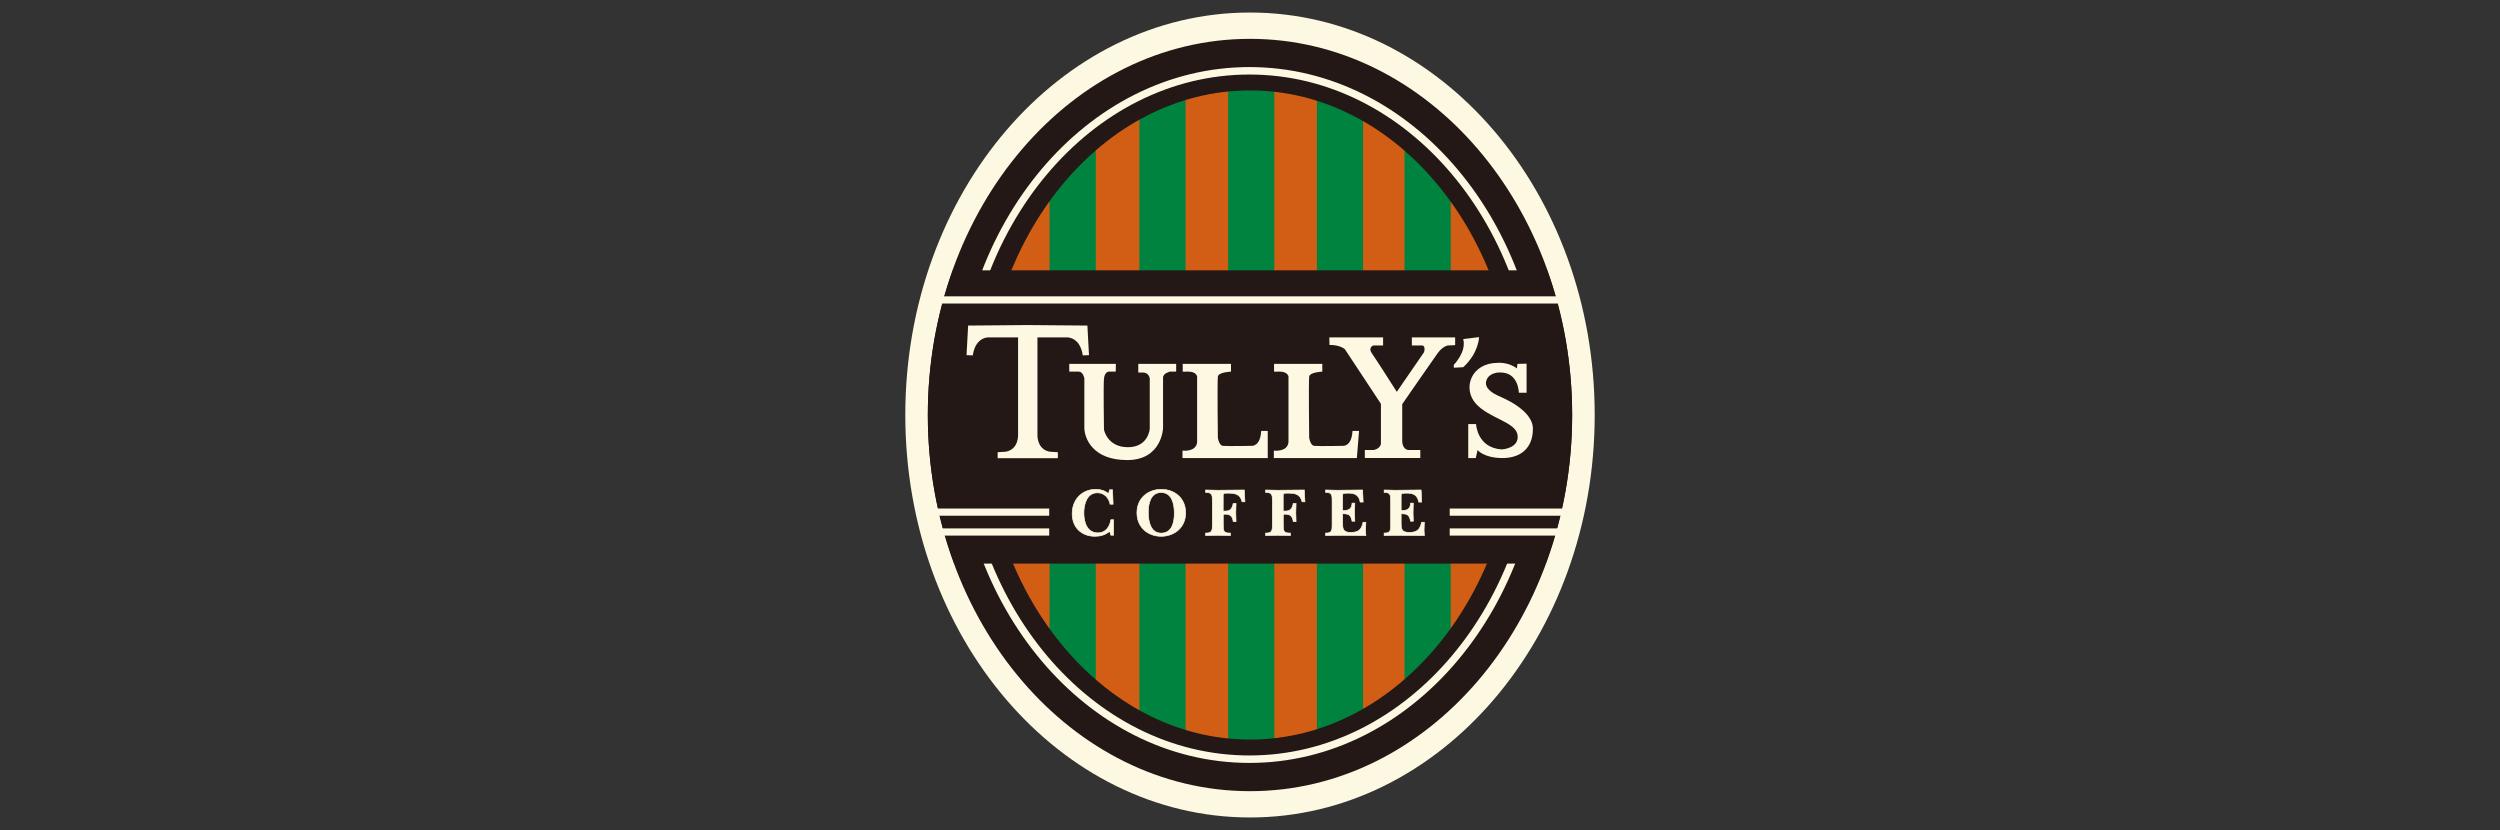 <?xml version="1.0" encoding="utf-8"?>
<!-- Generator: Adobe Illustrator 26.0.0, SVG Export Plug-In . SVG Version: 6.00 Build 0)  -->
<svg version="1.1" id="レイヤー_1" xmlns="http://www.w3.org/2000/svg" xmlns:xlink="http://www.w3.org/1999/xlink" x="0px"
	 y="0px" width="250px" height="83px" viewBox="0 0 250 83" style="enable-background:new 0 0 250 83;" xml:space="preserve">
<rect x="0" y="0" width="250" height="83" fill="#333333" stroke="none"/>
<style type="text/css">
	.st0{clip-path:url(#SVGID_00000100355009527012544490000007982634774260042667_);}
	.st1{fill:#FFFFFF;}
	.st2{clip-path:url(#SVGID_00000114038711048887830680000004644832979554344869_);}
	.st3{clip-path:url(#SVGID_00000146496073657331843310000003828019641826061749_);}
	.st4{clip-path:url(#SVGID_00000135688434322144236590000013973119239687607189_);}
	.st5{clip-path:url(#SVGID_00000161620654999696939460000001262142329926820781_);}
	.st6{clip-path:url(#SVGID_00000095312393788939878890000016609627977292329122_);}
	.st7{clip-path:url(#SVGID_00000101815670291259065710000017269981464227506336_);}
	.st8{fill:#F0454E;}
	.st9{fill:#231815;}
	.st10{fill:#040000;}
	.st11{fill:#008AC8;}
	.st12{clip-path:url(#SVGID_00000051344576963106059240000017166657127395900551_);}
	.st13{fill:none;stroke:#231815;stroke-width:0.283;stroke-miterlimit:10;}
	.st14{clip-path:url(#SVGID_00000089571986700361501810000013991218133230957184_);}
	.st15{clip-path:url(#SVGID_00000013871781204570919580000013958294399580591759_);}
	.st16{clip-path:url(#SVGID_00000094615527893468022000000008970895142229765538_);}
	.st17{clip-path:url(#SVGID_00000171702176050011811540000000551145535342069149_);}
	.st18{fill:#AA9D42;}
	.st19{fill:#9D2D8B;}
	.st20{fill:#05918C;stroke:#05918C;stroke-width:0.44;stroke-miterlimit:10;}
	.st21{fill:#231815;stroke:#231815;stroke-width:0.059;stroke-miterlimit:10;}
	.st22{fill:#FDF8E2;}
	.st23{fill:#D15E14;}
	.st24{fill:#00833E;}
	.st25{fill:none;stroke:#FDF8E2;stroke-width:0.746;}
	.st26{fill:#FDF8E2;stroke:#FDF8E2;stroke-width:0.066;}
	.st27{fill:#E7373C;}
	.st28{fill:#00B0A8;}
	.st29{fill:#00B1A7;}
	.st30{fill:#E63E3B;}
</style>
<g>
	<g>
		<path class="st22" d="M90.53,41.498c0,22.231,15.432,40.249,34.47,40.249c19.037,0,34.47-18.018,34.47-40.249
			c0-22.226-15.433-40.245-34.47-40.245C105.962,1.253,90.53,19.272,90.53,41.498z"/>
		<path class="st23" d="M97.754,41.498c0,18.293,12.224,33.174,27.247,33.174c15.022,0,27.243-14.881,27.243-33.174
			c0-18.289-12.22-33.169-27.243-33.169C109.977,8.329,97.754,23.209,97.754,41.498z"/>
		<rect x="104.958" y="14.117" class="st24" width="4.621" height="55.267"/>
		<rect x="113.94" y="8.274" class="st24" width="4.619" height="66.395"/>
		<rect x="122.814" y="8.274" class="st24" width="4.619" height="66.395"/>
		<rect x="131.689" y="8.274" class="st24" width="4.619" height="66.395"/>
		<rect x="140.456" y="14.117" class="st24" width="4.619" height="55.267"/>
		<path class="st9" d="M125,3.884c-17.795,0-32.217,16.842-32.217,37.614c0,20.777,14.422,37.62,32.217,37.62
			c17.789,0,32.216-16.843,32.216-37.62C157.216,20.726,142.79,3.884,125,3.884z M125,73.956c-14.7,0-26.66-14.56-26.66-32.458
			c0-17.894,11.96-32.456,26.66-32.456c14.698,0,26.658,14.562,26.658,32.456C151.658,59.397,139.699,73.956,125,73.956z"/>
		<path class="st25" d="M95.941,41.498c0,19.013,12.985,34.421,29.004,34.421c16.021,0,29.008-15.408,29.008-34.421
			c0-19.007-12.987-34.418-29.008-34.418C108.926,7.081,95.941,22.491,95.941,41.498z"/>
		<path class="st9" d="M92.783,41.499c0,5.285,0.951,10.305,2.654,14.859h59.123c1.706-4.554,2.656-9.574,2.656-14.859
			c0-5.13-0.894-10.017-2.506-14.468H95.288C93.674,31.482,92.783,36.369,92.783,41.499z"/>
		<path class="st26" d="M110.96,53.121c-0.392,0.372-0.939,0.509-1.466,0.509c-1.338,0-2.277-0.881-2.277-2.265
			c0-1.412,0.986-2.431,2.364-2.431c0.487,0,0.892,0.124,1.277,0.434l0.101-0.392h0.291l0.061,1.446h-0.297
			c-0.142-0.661-0.581-1.143-1.277-1.143c-1.047,0-1.351,1.136-1.351,2.011c0,0.944,0.317,1.983,1.392,1.997
			c0.777,0.014,1.189-0.592,1.311-1.315h0.27v1.549h-0.27L110.96,53.121z"/>
		<path class="st26" d="M116.113,49.252c1.088,0,1.318,1.15,1.318,2.072c0,0.95-0.243,1.99-1.318,1.99
			c-1.056,0-1.285-1.191-1.285-2.072C114.828,50.36,115.064,49.252,116.113,49.252z M116.113,53.631
			c1.325,0,2.452-0.881,2.452-2.348c0-1.466-1.108-2.348-2.433-2.348c-1.318,0-2.439,0.874-2.439,2.348
			C113.694,52.736,114.795,53.631,116.113,53.631z"/>
		<path class="st26" d="M122.319,51.104h0.272c0.386,0,0.629-0.206,0.729-0.757h0.286c-0.007,0.31-0.021,0.613-0.028,0.922
			c0.007,0.296,0.021,0.592,0.028,0.889h-0.286c-0.043-0.427-0.243-0.723-0.7-0.737h-0.293v1.019c0,0.613-0.007,0.889,0.715,0.868
			v0.248c-0.422-0.006-0.843-0.021-1.265-0.027c-0.407,0.006-0.807,0.021-1.215,0.027v-0.248c0.686,0.021,0.671-0.303,0.671-0.868
			v-2.327c0-0.564,0.014-0.888-0.671-0.867v-0.248c0.407,0.007,0.807,0.021,1.215,0.028c0.886-0.007,1.765-0.021,2.651-0.028
			l0.064,1.185h-0.286c-0.179-0.792-0.715-0.868-1.436-0.868c-0.5,0-0.45,0.014-0.45,0.482V51.104z"/>
		<path class="st26" d="M128.322,51.104h0.272c0.386,0,0.629-0.206,0.729-0.757h0.286c-0.007,0.31-0.022,0.613-0.029,0.922
			c0.007,0.296,0.021,0.592,0.029,0.889h-0.286c-0.043-0.427-0.243-0.723-0.701-0.737h-0.293v1.019c0,0.613-0.007,0.889,0.715,0.868
			v0.248c-0.422-0.006-0.843-0.021-1.265-0.027c-0.407,0.006-0.807,0.021-1.215,0.027v-0.248c0.686,0.021,0.672-0.303,0.672-0.868
			v-2.327c0-0.564,0.014-0.888-0.672-0.867v-0.248c0.407,0.007,0.807,0.021,1.215,0.028c0.886-0.007,1.765-0.021,2.651-0.028
			l0.064,1.185h-0.286c-0.179-0.792-0.714-0.868-1.436-0.868c-0.5,0-0.45,0.014-0.45,0.482V51.104z"/>
		<path class="st26" d="M132.562,53.307c0.661,0.021,0.647-0.303,0.647-0.868v-2.327c0-0.564,0.014-0.888-0.647-0.867v-0.248
			c0.392,0.007,0.778,0.021,1.171,0.028c0.84-0.007,1.687-0.021,2.527-0.028l0.055,1.212h-0.296
			c-0.117-0.682-0.509-0.895-1.17-0.895c-0.083,0-0.523,0-0.565,0.076c-0.021,0.034-0.021,0.338-0.021,0.393v1.274
			c0.557,0,0.916-0.103,0.943-0.743h0.275c-0.006,0.316-0.021,0.633-0.027,0.95c0.007,0.282,0.021,0.571,0.027,0.854h-0.275
			c-0.131-0.633-0.31-0.743-0.943-0.743v0.806c0,0.647-0.021,1.06,0.792,1.06c0.778,0,1.081-0.235,1.253-1.012h0.275
			c-0.007,0.262-0.021,0.517-0.027,0.778c0.006,0.186,0.02,0.365,0.027,0.551c-0.95-0.006-1.9-0.021-2.851-0.027
			c-0.393,0.006-0.778,0.021-1.171,0.027V53.307z"/>
		<path class="st26" d="M138.415,53.307c0.661,0.021,0.647-0.303,0.647-0.868v-2.327c0-0.564,0.014-0.888-0.647-0.867v-0.248
			c0.392,0.007,0.778,0.021,1.171,0.028c0.84-0.007,1.687-0.021,2.527-0.028l0.055,1.212h-0.296
			c-0.117-0.682-0.509-0.895-1.171-0.895c-0.083,0-0.524,0-0.565,0.076c-0.021,0.034-0.021,0.338-0.021,0.393v1.274
			c0.557,0,0.916-0.103,0.943-0.743h0.275c-0.007,0.316-0.021,0.633-0.027,0.95c0.007,0.282,0.02,0.571,0.027,0.854h-0.275
			c-0.131-0.633-0.31-0.743-0.943-0.743v0.806c0,0.647-0.021,1.06,0.791,1.06c0.778,0,1.081-0.235,1.253-1.012h0.276
			c-0.007,0.262-0.021,0.517-0.028,0.778c0.007,0.186,0.021,0.365,0.028,0.551c-0.95-0.006-1.9-0.021-2.851-0.027
			c-0.393,0.006-0.778,0.021-1.171,0.027V53.307z"/>
		<polygon class="st22" points="92.902,50.856 93.081,51.572 104.92,51.572 104.92,50.856 		"/>
		<polygon class="st22" points="93.017,52.842 93.167,53.559 104.92,53.559 104.92,52.842 		"/>
		<polygon class="st22" points="144.971,50.856 144.971,51.572 156.985,51.572 157.055,50.856 		"/>
		<polygon class="st22" points="93.965,29.63 93.813,30.35 156.635,30.35 156.358,29.63 		"/>
		<polygon class="st22" points="144.971,52.842 144.971,53.559 156.868,53.559 156.977,52.842 		"/>
		<path class="st22" d="M102.854,45.823h2.932v-0.601l-0.813-0.052c-1.308-0.236-1.228-1.701-1.228-1.701v-9.732h3.035
			c1.361,0.154,1.492,1.802,1.492,1.802l0.627-0.025l-0.159-2.957l-5.806-0.05h-0.315l-5.807,0.05l-0.159,2.957l0.629,0.025
			c0,0,0.132-1.648,1.493-1.802h3.033v9.732c0,0,0.079,1.466-1.228,1.701l-0.814,0.052v0.601h2.932H102.854z"/>
		<path class="st22" d="M106.925,36.387h4.661l-0.011,0.775h-0.722c0,0-0.39,0.046-0.456,0.7c-0.068,0.655,0,5.099,0,5.099
			s0.317,1.759,2.39,1.759c2.074,0,2.188-1.849,2.188-1.849V37.84c0,0-0.068-0.541-0.609-0.585h-0.539v-0.867h3.79v0.775h-0.609
			c0,0-0.703,0.136-0.703,0.61v5.053c0,0-0.111,3.181-3.586,3.181c-3.473,0-4.263-2.188-4.284-3.204V37.84
			c0,0-0.11-0.654-0.541-0.678h-0.966L106.925,36.387z"/>
		<path class="st22" d="M118.271,36.387h4.829v0.775c0,0-1.246,0.046-1.313,0.496c-0.068,0.453,0,6.137,0,6.137
			s0.114,0.746,0.499,0.79c0.38,0.046,2.864,0,2.864,0s0.88,0.111,0.969-1.49h0.655v2.71h-8.524V45.06c0,0,1.349,0.18,1.462-0.835
			v-6.589c0,0-0.088-0.474-0.875-0.474c-0.787,0-0.565,0.007-0.565,0.007V36.387z"/>
		<path class="st22" d="M127.406,36.387h4.825v0.775c0,0-1.242,0.046-1.312,0.496c-0.067,0.453,0,6.137,0,6.137
			s0.117,0.746,0.499,0.79c0.383,0.046,2.865,0,2.865,0s0.879,0.111,0.968-1.49h0.655l-0.22,2.71h-8.302V45.06
			c0,0,1.351,0.18,1.464-0.835v-6.589c0,0-0.091-0.474-0.877-0.474c-0.788,0-0.565,0.007-0.565,0.007V36.387z"/>
		<path class="st22" d="M132.931,33.737h5.378v0.809h-0.979c0,0-0.56,0.205-0.137,0.796c0.422,0.592,2.486,3.841,2.486,3.841
			l2.723-3.961c0,0,0.187-0.541-0.135-0.676h-1.081v-0.809h4.329v0.777l-0.727,0.032c0,0-0.507,0.068-1.014,0.762
			c-0.505,0.694-3.552,5.109-3.552,5.109v3.672c0,0-0.017,0.879,0.659,0.913h1.149v0.796h-5.547v-0.796h0.848
			c0,0,0.622-0.066,0.761-0.591v-3.739v-0.289l-3.605-5.462c0,0-0.473-0.442-1.538-0.425L132.931,33.737z"/>
		<path class="st22" d="M146.321,33.905l1.584-0.194c0,0-0.017,1.584-1.584,3.009l-0.933,0.053l-0.017-0.282
			C145.371,36.491,146.674,35.189,146.321,33.905z"/>
		<path class="st22" d="M152.658,36.368v2.904h-0.774c0,0-0.017-2.06-1.882-2.024c0,0-1.055-0.053-1.357,0.775
			c-0.3,0.827,0.759,1.354,1.127,1.53c0.368,0.175,3.518,1.392,3.518,3.327c0,1.937-1.231,2.941-3.088,2.925
			c-1.858-0.021-2.445-0.803-2.445-0.803l-0.179,0.803h-0.753v-3.399h0.781c0,0,0.089,2.375,2.569,2.535c0,0,1.76-0.089,1.582-1.426
			c-0.174-1.338-2.861-1.661-4.192-3.172c-1.329-1.511-0.472-4.06,2.232-4.06c0,0,1.063-0.09,1.897,0.564l0.046-0.46L152.658,36.368
			z"/>
	</g>
</g>
</svg>
